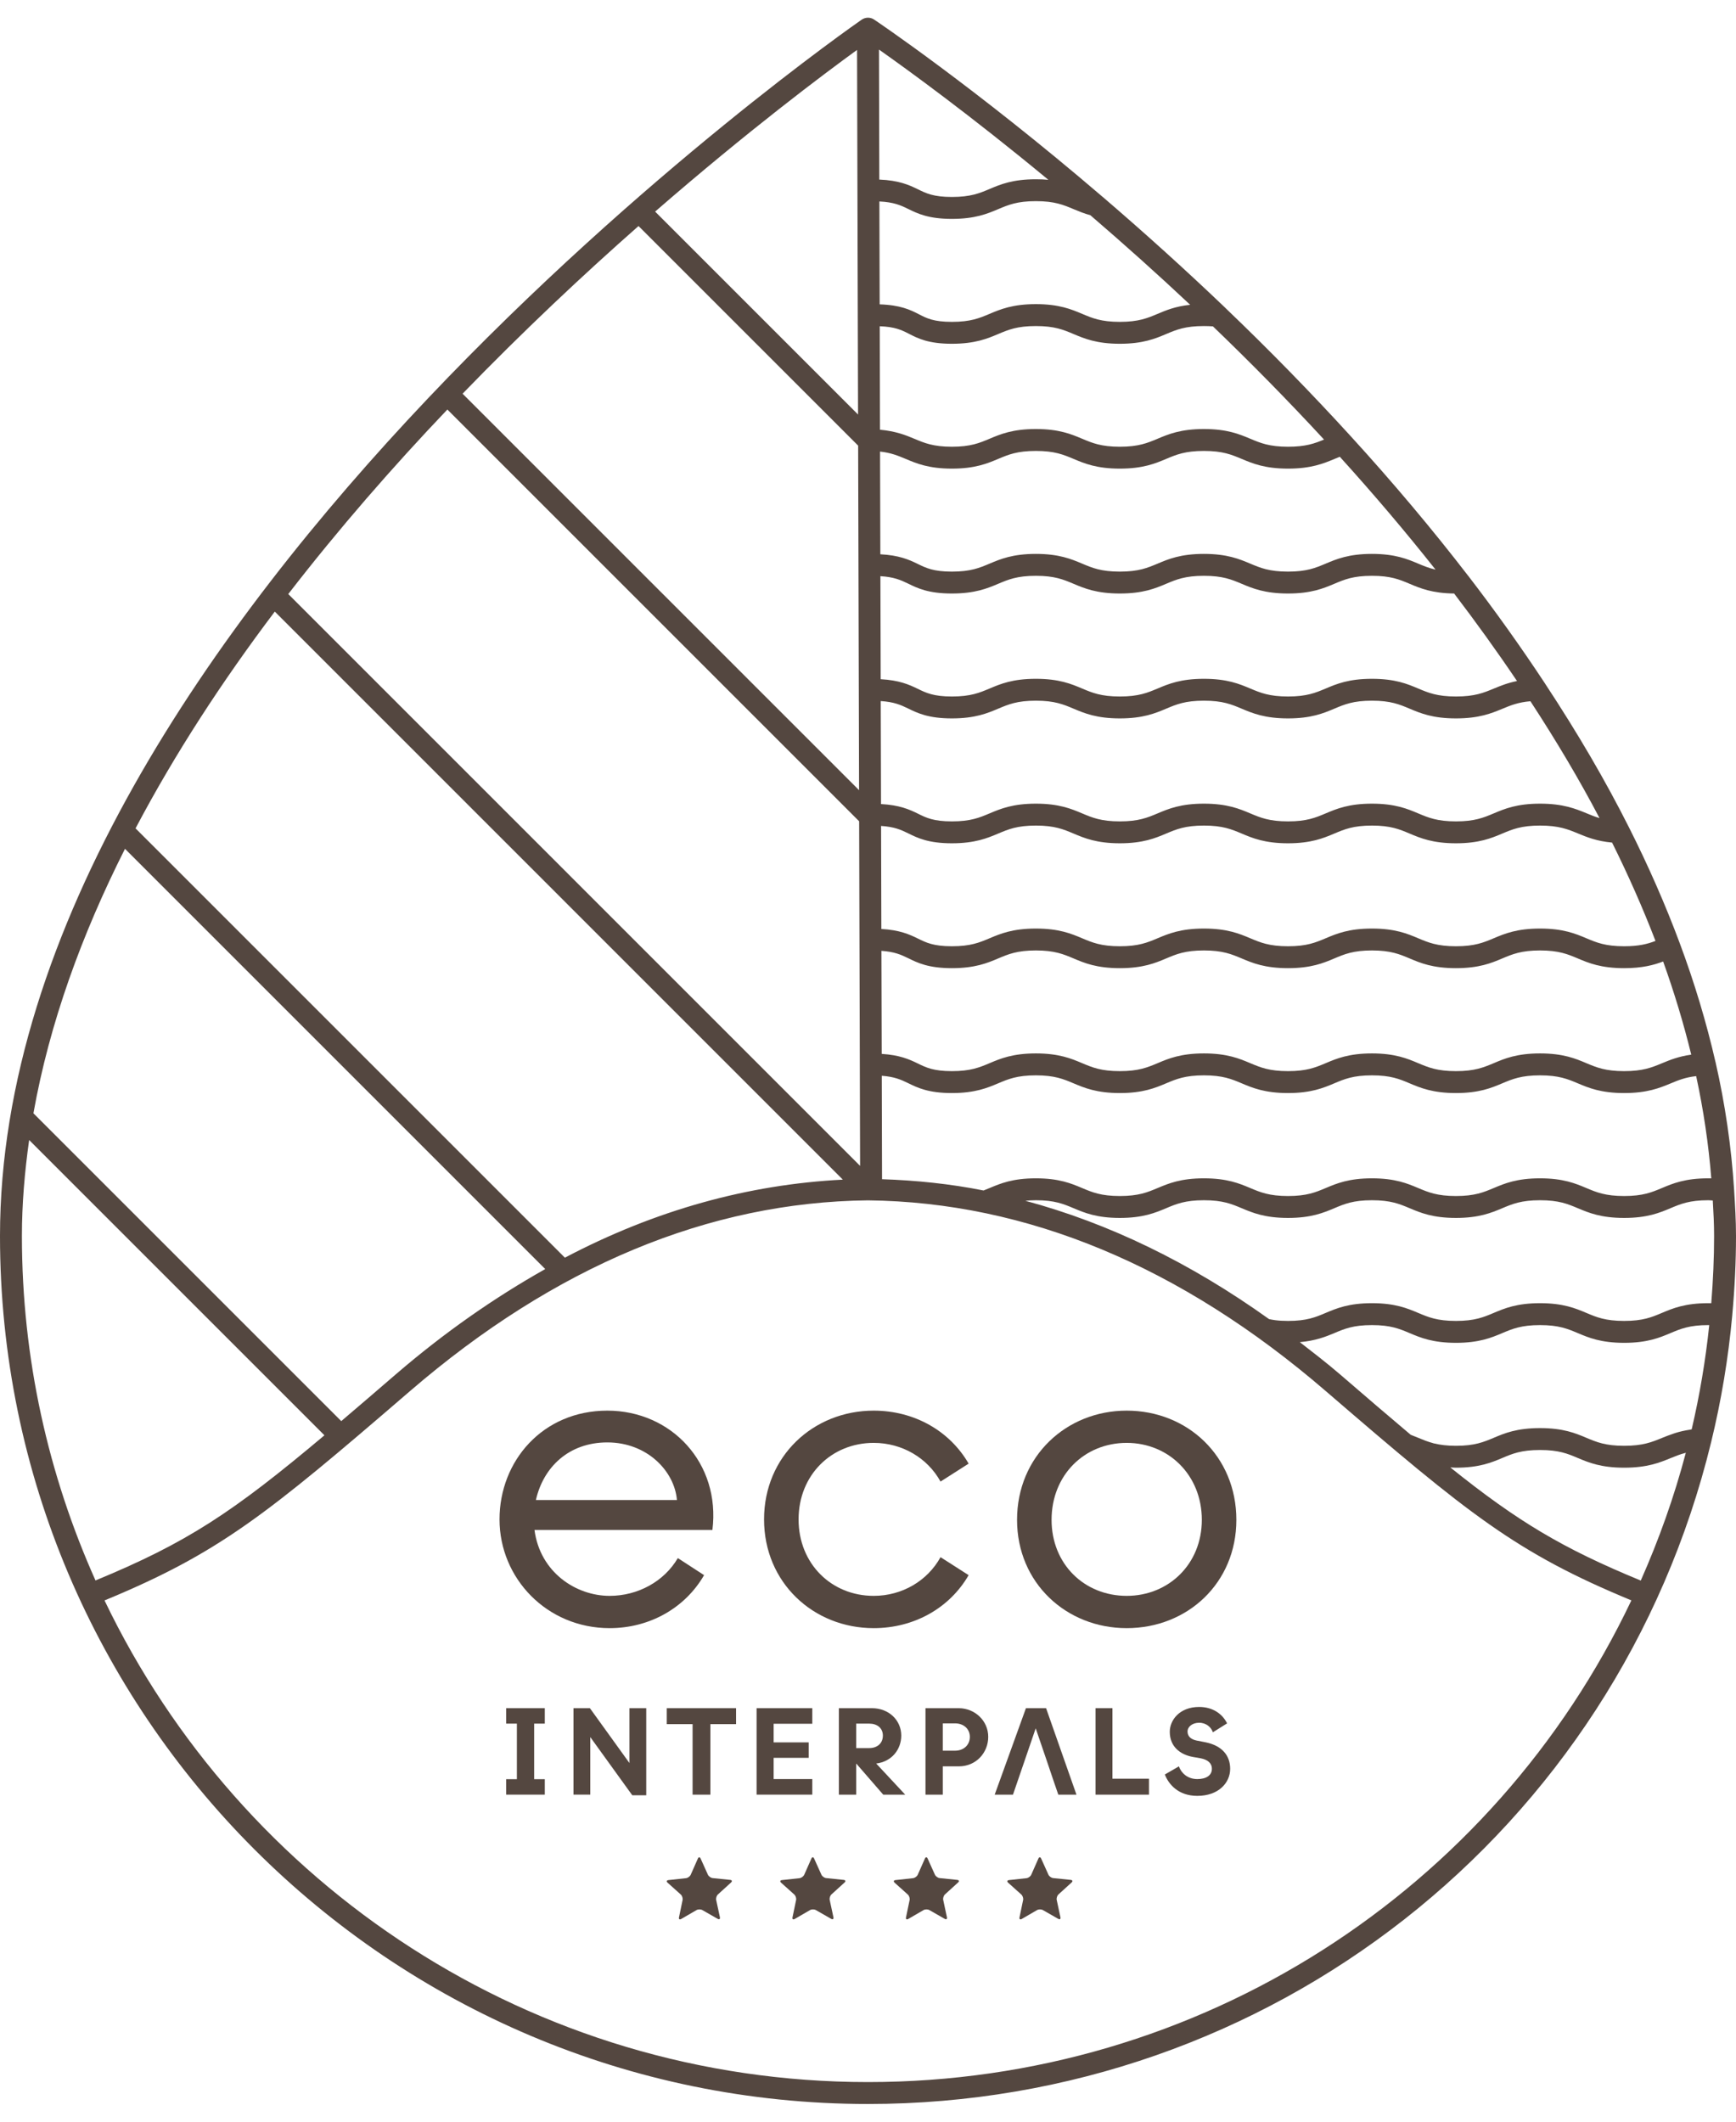 <svg width="90" height="110" viewBox="0 0 90 110" fill="none" xmlns="http://www.w3.org/2000/svg">
<g clip-path="url(#clip0_91_381)">
<path d="M31.605 84.412C33.685 84.412 35.523 83.361 36.502 81.664L35.141 80.78C34.426 81.999 33.062 82.738 31.605 82.738C29.861 82.738 27.999 81.519 27.71 79.323H36.934C37.365 75.858 34.807 73.135 31.486 73.135C28.141 73.135 25.897 75.739 25.897 78.774C25.897 81.831 28.356 84.412 31.605 84.412ZM31.486 74.783C33.565 74.783 34.973 76.289 35.094 77.769H27.783C28.165 76.074 29.48 74.783 31.486 74.783Z" fill="#544740"/>
<path d="M45.296 84.412C47.399 84.412 49.238 83.361 50.217 81.664L48.76 80.732C48.09 81.951 46.776 82.738 45.296 82.738C43.098 82.738 41.401 81.067 41.401 78.774C41.401 76.48 43.098 74.807 45.296 74.807C46.776 74.807 48.09 75.594 48.76 76.813L50.217 75.883C49.238 74.186 47.399 73.135 45.296 73.135C42.165 73.135 39.611 75.501 39.611 78.774C39.611 82.046 42.165 84.412 45.296 84.412Z" fill="#544740"/>
<path d="M58.412 73.135C55.282 73.135 52.727 75.501 52.727 78.797C52.727 82.069 55.282 84.412 58.412 84.412C61.566 84.412 64.097 82.069 64.097 78.797C64.097 75.501 61.566 73.135 58.412 73.135ZM58.412 82.738C56.214 82.738 54.517 81.09 54.517 78.797C54.517 76.48 56.214 74.807 58.412 74.807C60.587 74.807 62.307 76.48 62.307 78.797C62.307 81.09 60.587 82.738 58.412 82.738Z" fill="#544740"/>
<path d="M26.24 89.362H26.797V92.243H26.24V93.044H28.244V92.243H27.693V89.362H28.244V88.562H26.24V89.362Z" fill="#544740"/>
<path d="M32.632 91.405L30.583 88.562H29.731V93.044H30.602V90.06L32.779 93.076H33.503V88.562H32.632V91.405Z" fill="#544740"/>
<path d="M34.568 89.388H35.906V93.045H36.828V89.388H38.16V88.562H34.568V89.388Z" fill="#544740"/>
<path d="M42.112 92.237H40.108V91.136H41.926V90.335H40.108V89.369H42.112V88.562H39.224V93.044H42.112V92.237Z" fill="#544740"/>
<path d="M45.425 91.431C46.231 91.334 46.724 90.7 46.724 89.983C46.724 89.177 46.071 88.562 45.207 88.562H43.491V93.045H44.387V91.443H44.4L45.79 93.045H46.929L45.425 91.431ZM44.387 90.63V89.362H45.066C45.469 89.362 45.771 89.586 45.771 89.983C45.771 90.393 45.469 90.63 45.066 90.63H44.387Z" fill="#544740"/>
<path d="M49.703 88.562H47.98V93.045H48.877V91.578H49.703C50.613 91.578 51.233 90.861 51.233 90.048C51.233 89.209 50.536 88.562 49.703 88.562ZM49.517 90.765H48.877V89.349H49.517C49.953 89.349 50.28 89.632 50.28 90.048C50.28 90.477 49.953 90.765 49.517 90.765Z" fill="#544740"/>
<path d="M53.188 88.562L51.568 93.045H52.516L52.804 92.205L53.085 91.386L53.694 89.606L54.302 91.386L54.578 92.205L54.866 93.045H55.807L54.232 88.562H53.188Z" fill="#544740"/>
<path d="M57.672 88.562H56.795V93.045H59.567V92.218H57.672V88.562Z" fill="#544740"/>
<path d="M62.495 90.329L62.04 90.24C61.752 90.182 61.566 90.029 61.566 89.772C61.566 89.529 61.81 89.317 62.168 89.317C62.54 89.317 62.796 89.555 62.88 89.811L63.616 89.349C63.379 88.863 62.88 88.498 62.168 88.498C61.144 88.498 60.645 89.189 60.645 89.785C60.645 90.56 61.189 90.963 61.822 91.085L62.258 91.162C62.604 91.232 62.828 91.405 62.828 91.706C62.828 92.045 62.534 92.237 62.073 92.237C61.554 92.237 61.234 91.91 61.118 91.578L60.389 92C60.58 92.493 61.074 93.108 62.073 93.108C63.18 93.108 63.776 92.423 63.776 91.706C63.776 91.008 63.347 90.502 62.495 90.329Z" fill="#544740"/>
<path d="M90 64.083C90 63.276 89.951 62.473 89.901 61.67C89.76 59.464 89.437 57.242 88.94 55.069C88.938 55.068 88.938 55.067 88.938 55.066C88.469 53.016 87.845 50.941 87.084 48.901C86.343 46.91 85.456 44.886 84.446 42.885C84.446 42.884 84.446 42.884 84.445 42.883C83.226 40.462 81.808 38.034 80.112 35.458V35.456C78.858 33.554 77.513 31.668 76.111 29.846C76.109 29.846 76.109 29.846 76.109 29.846C74.267 27.454 72.229 25.029 70.046 22.637L70.045 22.636C67.989 20.382 65.797 18.137 63.526 15.964C63.526 15.963 63.525 15.962 63.525 15.961C61.511 14.035 59.372 12.1 57.169 10.21L57.167 10.21C50.501 4.496 45.367 1.047 45.315 1.013C45.124 0.885 44.871 0.886 44.677 1.017C44.231 1.324 0 32.098 0 64.083C0 88.895 20.186 109.082 44.999 109.082C65.816 109.082 83.793 94.971 88.713 74.763C89.234 72.626 89.601 70.425 89.803 68.221C89.935 66.764 90 65.411 90 64.083ZM75.481 76.093C76.685 76.093 77.32 75.827 77.881 75.591C78.409 75.367 78.866 75.176 79.841 75.176C80.817 75.176 81.273 75.367 81.801 75.591C82.362 75.827 82.997 76.093 84.201 76.093C85.404 76.093 86.045 75.829 86.61 75.597C86.859 75.495 87.093 75.401 87.366 75.329C87.375 75.326 87.388 75.324 87.398 75.321C86.792 77.619 86.001 79.827 85.063 81.945C81.019 80.279 78.691 78.891 75.189 76.079C75.288 76.082 75.373 76.093 75.481 76.093ZM87.703 74.103C87.674 74.107 87.657 74.115 87.63 74.12C87.346 74.162 87.1 74.219 86.882 74.286C86.834 74.302 86.79 74.316 86.744 74.332C86.541 74.401 86.351 74.474 86.177 74.545C85.642 74.766 85.178 74.958 84.201 74.958C83.226 74.958 82.769 74.765 82.241 74.543C81.68 74.306 81.045 74.04 79.841 74.04C78.636 74.04 78.002 74.306 77.442 74.543C76.913 74.765 76.457 74.958 75.481 74.958C75.013 74.958 74.664 74.91 74.375 74.841C74.364 74.838 74.349 74.837 74.337 74.835C74.318 74.83 74.303 74.823 74.285 74.818C74.007 74.743 73.772 74.647 73.525 74.543C73.397 74.49 73.269 74.438 73.137 74.388C72.058 73.481 70.862 72.454 69.48 71.262C68.789 70.667 68.088 70.128 67.388 69.585C68.202 69.511 68.72 69.306 69.174 69.116C69.7 68.893 70.155 68.7 71.126 68.7C72.1 68.7 72.554 68.893 73.081 69.116C73.642 69.352 74.276 69.62 75.481 69.62C76.685 69.62 77.322 69.352 77.881 69.116C78.409 68.894 78.866 68.7 79.841 68.7C80.817 68.7 81.273 68.894 81.801 69.116C82.36 69.352 82.997 69.62 84.201 69.62C85.406 69.62 86.042 69.352 86.601 69.116C87.129 68.894 87.585 68.7 88.561 68.7C88.581 68.7 88.594 68.703 88.613 68.703C88.422 70.521 88.117 72.333 87.703 74.103ZM86.161 68.068C85.633 68.291 85.176 68.484 84.201 68.484C83.226 68.484 82.769 68.291 82.241 68.068C81.682 67.832 81.045 67.564 79.841 67.564C78.636 67.564 78.001 67.832 77.442 68.068C76.913 68.291 76.457 68.484 75.481 68.484C74.507 68.484 74.052 68.291 73.523 68.068C72.964 67.832 72.329 67.564 71.126 67.564C69.924 67.564 69.291 67.832 68.73 68.068C68.204 68.291 67.749 68.484 66.776 68.484C66.525 68.484 66.308 68.471 66.114 68.446C65.996 68.431 65.896 68.411 65.793 68.39C61.697 65.46 57.476 63.416 53.158 62.255C53.324 62.239 53.496 62.227 53.703 62.227C54.677 62.227 55.131 62.419 55.66 62.641C56.219 62.877 56.853 63.144 58.056 63.144C59.261 63.144 59.895 62.877 60.456 62.641C60.983 62.419 61.44 62.227 62.415 62.227C63.392 62.227 63.847 62.419 64.375 62.641C64.936 62.877 65.571 63.144 66.776 63.144C67.978 63.144 68.613 62.877 69.174 62.641C69.7 62.419 70.155 62.227 71.126 62.227C72.1 62.227 72.554 62.419 73.083 62.641C73.642 62.877 74.276 63.144 75.481 63.144C76.685 63.144 77.32 62.877 77.881 62.641C78.409 62.419 78.866 62.227 79.841 62.227C80.817 62.227 81.273 62.419 81.801 62.641C82.362 62.877 82.997 63.144 84.201 63.144C85.406 63.144 86.041 62.877 86.601 62.641C87.129 62.419 87.585 62.227 88.561 62.227C88.651 62.227 88.715 62.237 88.796 62.241C88.833 62.854 88.864 63.467 88.864 64.083C88.864 65.207 88.815 66.352 88.718 67.566C88.667 67.564 88.615 67.564 88.561 67.564C87.357 67.564 86.72 67.832 86.161 68.068ZM88.719 61.092C88.667 61.091 88.615 61.091 88.561 61.091C87.357 61.091 86.722 61.358 86.161 61.594C85.633 61.816 85.176 62.008 84.201 62.008C83.226 62.008 82.769 61.816 82.241 61.594C81.68 61.358 81.045 61.091 79.841 61.091C78.636 61.091 78.002 61.358 77.442 61.594C76.913 61.816 76.457 62.008 75.481 62.008C74.507 62.008 74.052 61.816 73.523 61.594C72.964 61.358 72.329 61.091 71.126 61.091C69.924 61.091 69.291 61.358 68.732 61.594C68.204 61.816 67.749 62.008 66.776 62.008C65.8 62.008 65.344 61.816 64.816 61.594C64.255 61.358 63.62 61.091 62.415 61.091C61.211 61.091 60.577 61.358 60.016 61.594C59.487 61.816 59.031 62.008 58.056 62.008C57.082 62.008 56.627 61.816 56.099 61.594C55.54 61.358 54.905 61.091 53.703 61.091C52.498 61.091 51.865 61.358 51.305 61.594C51.202 61.637 51.098 61.68 50.991 61.721C49.251 61.375 47.495 61.195 45.728 61.137L45.714 55.774C46.363 55.822 46.708 55.974 47.075 56.153C47.57 56.396 48.131 56.67 49.35 56.67C50.553 56.67 51.188 56.402 51.748 56.166C52.275 55.944 52.729 55.752 53.703 55.752C54.677 55.752 55.131 55.944 55.658 56.166C56.219 56.402 56.853 56.67 58.056 56.67C59.261 56.67 59.897 56.402 60.456 56.166C60.983 55.944 61.44 55.752 62.415 55.752C63.392 55.752 63.847 55.944 64.375 56.166C64.934 56.402 65.571 56.67 66.776 56.67C67.978 56.67 68.613 56.402 69.174 56.166C69.7 55.943 70.155 55.752 71.126 55.752C72.1 55.752 72.554 55.943 73.081 56.166C73.642 56.402 74.276 56.67 75.481 56.67C76.685 56.67 77.322 56.402 77.881 56.166C78.409 55.944 78.866 55.752 79.841 55.752C80.817 55.752 81.273 55.944 81.801 56.166C82.36 56.402 82.997 56.67 84.201 56.67C85.404 56.67 86.043 56.405 86.608 56.172C87.008 56.005 87.368 55.856 87.935 55.792C88.314 57.542 88.577 59.32 88.719 61.092ZM17.692 73.678L1.733 57.719C2.563 53.049 4.24 48.448 6.48 44.007L28.267 65.795C25.633 67.279 23.042 69.081 20.509 71.262C19.476 72.153 18.548 72.951 17.692 73.678ZM29.285 65.205L7.027 42.947C9.086 39.043 11.553 35.273 14.246 31.708L43.696 61.159C38.782 61.408 33.962 62.742 29.285 65.205ZM44.484 21.491L33.964 10.97C38.814 6.754 42.751 3.807 44.433 2.588L44.484 21.491ZM44.59 60.445L14.945 30.799C17.575 27.396 20.379 24.185 23.193 21.232L44.541 42.58L44.59 60.445ZM87.68 54.679C87.02 54.771 86.574 54.955 86.172 55.121C85.638 55.343 85.178 55.534 84.201 55.534C83.226 55.534 82.769 55.341 82.241 55.12C81.682 54.883 81.045 54.615 79.841 54.615C78.636 54.615 78.001 54.883 77.442 55.12C76.913 55.341 76.457 55.534 75.481 55.534C74.507 55.534 74.052 55.341 73.523 55.12C72.964 54.883 72.329 54.615 71.126 54.615C69.924 54.615 69.291 54.883 68.73 55.12C68.204 55.341 67.749 55.534 66.776 55.534C65.8 55.534 65.344 55.341 64.816 55.12C64.257 54.883 63.62 54.615 62.415 54.615C61.211 54.615 60.575 54.883 60.016 55.12C59.487 55.341 59.031 55.534 58.056 55.534C57.082 55.534 56.627 55.341 56.101 55.12C55.54 54.883 54.905 54.615 53.703 54.615C52.5 54.615 51.865 54.883 51.305 55.12C50.778 55.341 50.324 55.534 49.35 55.534C48.394 55.534 48.014 55.348 47.572 55.132C47.141 54.921 46.633 54.697 45.711 54.64L45.696 49.297C46.366 49.343 46.714 49.496 47.082 49.677C47.574 49.92 48.131 50.195 49.35 50.195C50.553 50.195 51.188 49.929 51.747 49.692C52.275 49.469 52.729 49.277 53.703 49.277C54.677 49.277 55.131 49.469 55.66 49.692C56.219 49.929 56.853 50.195 58.056 50.195C59.261 50.195 59.895 49.929 60.456 49.692C60.983 49.469 61.44 49.277 62.415 49.277C63.392 49.277 63.847 49.469 64.375 49.692C64.936 49.929 65.571 50.195 66.776 50.195C67.978 50.195 68.613 49.929 69.174 49.692C69.7 49.469 70.155 49.277 71.126 49.277C72.1 49.277 72.554 49.469 73.083 49.692C73.642 49.929 74.276 50.195 75.481 50.195C76.685 50.195 77.32 49.929 77.881 49.692C78.409 49.469 78.866 49.277 79.841 49.277C80.817 49.277 81.273 49.469 81.801 49.692C82.362 49.929 82.997 50.195 84.201 50.195C85.144 50.195 85.739 50.033 86.223 49.849C86.798 51.452 87.287 53.071 87.68 54.679ZM85.826 48.783C85.413 48.941 84.967 49.059 84.201 49.059C83.226 49.059 82.769 48.867 82.241 48.644C81.68 48.408 81.045 48.141 79.841 48.141C78.636 48.141 78.002 48.408 77.442 48.644C76.913 48.867 76.457 49.059 75.481 49.059C74.507 49.059 74.052 48.867 73.523 48.644C72.964 48.408 72.329 48.141 71.126 48.141C69.924 48.141 69.291 48.408 68.732 48.644C68.204 48.867 67.749 49.059 66.776 49.059C65.8 49.059 65.344 48.867 64.816 48.644C64.255 48.408 63.62 48.141 62.415 48.141C61.211 48.141 60.577 48.408 60.016 48.644C59.487 48.867 59.031 49.059 58.056 49.059C57.082 49.059 56.627 48.867 56.099 48.644C55.54 48.408 54.905 48.141 53.703 48.141C52.5 48.141 51.865 48.408 51.306 48.644C50.778 48.867 50.324 49.059 49.35 49.059C48.396 49.059 48.019 48.873 47.585 48.659C47.151 48.445 46.639 48.216 45.692 48.163L45.678 42.821C46.36 42.865 46.711 43.02 47.082 43.204C47.572 43.446 48.129 43.721 49.35 43.721C50.553 43.721 51.188 43.453 51.748 43.217C52.275 42.995 52.729 42.802 53.703 42.802C54.677 42.802 55.131 42.995 55.658 43.217C56.219 43.453 56.853 43.721 58.056 43.721C59.261 43.721 59.897 43.453 60.456 43.217C60.983 42.995 61.44 42.802 62.415 42.802C63.392 42.802 63.847 42.995 64.375 43.217C64.934 43.453 65.571 43.721 66.776 43.721C67.978 43.721 68.613 43.453 69.174 43.217C69.7 42.995 70.155 42.802 71.126 42.802C72.1 42.802 72.554 42.995 73.081 43.217C73.642 43.453 74.276 43.721 75.481 43.721C76.685 43.721 77.322 43.453 77.881 43.217C78.409 42.995 78.866 42.802 79.841 42.802C80.818 42.802 81.281 42.994 81.815 43.214C82.268 43.401 82.773 43.61 83.576 43.684C84.421 45.382 85.176 47.094 85.826 48.783ZM82.924 42.414C82.684 42.343 82.473 42.257 82.25 42.164C81.684 41.931 81.043 41.666 79.841 41.666C78.636 41.666 78.001 41.934 77.442 42.17C76.913 42.392 76.457 42.585 75.481 42.585C74.507 42.585 74.052 42.392 73.523 42.17C72.964 41.934 72.329 41.666 71.126 41.666C69.924 41.666 69.291 41.934 68.73 42.17C68.204 42.392 67.749 42.585 66.776 42.585C65.8 42.585 65.344 42.392 64.816 42.17C64.257 41.934 63.62 41.666 62.415 41.666C61.211 41.666 60.575 41.934 60.016 42.17C59.487 42.392 59.031 42.585 58.056 42.585C57.082 42.585 56.627 42.392 56.101 42.17C55.54 41.934 54.905 41.666 53.703 41.666C52.5 41.666 51.865 41.934 51.305 42.17C50.778 42.392 50.324 42.585 49.35 42.585C48.396 42.585 48.019 42.399 47.585 42.183C47.149 41.968 46.634 41.738 45.675 41.687L45.66 36.347C46.344 36.391 46.698 36.546 47.075 36.73C47.57 36.972 48.131 37.246 49.35 37.246C50.553 37.246 51.188 36.979 51.747 36.743C52.275 36.52 52.729 36.328 53.703 36.328C54.677 36.328 55.131 36.52 55.66 36.743C56.219 36.979 56.853 37.246 58.056 37.246C59.261 37.246 59.895 36.979 60.456 36.743C60.983 36.52 61.44 36.328 62.415 36.328C63.392 36.328 63.847 36.52 64.375 36.743C64.936 36.979 65.571 37.246 66.776 37.246C67.978 37.246 68.613 36.979 69.174 36.743C69.7 36.52 70.155 36.328 71.126 36.328C72.1 36.328 72.554 36.52 73.083 36.743C73.642 36.979 74.276 37.246 75.481 37.246C76.684 37.246 77.322 36.982 77.887 36.748C78.319 36.569 78.7 36.411 79.342 36.356C80.708 38.447 81.888 40.44 82.924 42.414ZM78.647 35.309C78.154 35.407 77.787 35.559 77.452 35.697C76.918 35.919 76.459 36.11 75.481 36.11C74.507 36.11 74.052 35.918 73.523 35.696C72.964 35.459 72.329 35.193 71.126 35.193C69.924 35.193 69.291 35.459 68.732 35.696C68.204 35.918 67.749 36.11 66.776 36.11C65.8 36.11 65.344 35.918 64.816 35.696C64.255 35.459 63.62 35.193 62.415 35.193C61.211 35.193 60.577 35.459 60.016 35.696C59.487 35.918 59.031 36.11 58.056 36.11C57.082 36.11 56.627 35.918 56.099 35.696C55.54 35.459 54.905 35.193 53.703 35.193C52.5 35.193 51.865 35.459 51.306 35.696C50.778 35.918 50.324 36.11 49.35 36.11C48.394 36.11 48.014 35.923 47.572 35.709C47.133 35.494 46.614 35.265 45.658 35.214L45.643 29.872C46.338 29.914 46.694 30.07 47.075 30.255C47.57 30.498 48.131 30.771 49.35 30.771C50.553 30.771 51.188 30.504 51.748 30.268C52.275 30.046 52.729 29.853 53.703 29.853C54.677 29.853 55.131 30.046 55.658 30.268C56.219 30.504 56.853 30.771 58.056 30.771C59.261 30.771 59.897 30.504 60.456 30.268C60.983 30.046 61.44 29.853 62.415 29.853C63.392 29.853 63.847 30.046 64.375 30.268C64.934 30.504 65.571 30.771 66.776 30.771C67.978 30.771 68.613 30.504 69.174 30.268C69.7 30.045 70.155 29.853 71.126 29.853C72.1 29.853 72.554 30.045 73.081 30.268C73.628 30.498 74.243 30.758 75.387 30.771C76.517 32.252 77.612 33.773 78.647 35.309ZM69.46 23.681C71.221 25.625 72.885 27.587 74.423 29.532C74.08 29.455 73.814 29.343 73.523 29.221C72.964 28.985 72.329 28.717 71.126 28.717C69.924 28.717 69.291 28.985 68.73 29.221C68.204 29.443 67.749 29.636 66.776 29.636C65.8 29.636 65.344 29.443 64.816 29.221C64.257 28.985 63.62 28.717 62.415 28.717C61.211 28.717 60.575 28.985 60.016 29.221C59.487 29.443 59.031 29.636 58.056 29.636C57.082 29.636 56.627 29.443 56.101 29.221C55.54 28.985 54.905 28.717 53.703 28.717C52.5 28.717 51.865 28.985 51.305 29.221C50.778 29.443 50.324 29.636 49.35 29.636C48.394 29.636 48.014 29.45 47.572 29.234C47.13 29.017 46.609 28.787 45.64 28.737L45.625 23.412C46.197 23.475 46.556 23.626 46.956 23.793C47.514 24.029 48.148 24.296 49.35 24.296C50.553 24.296 51.188 24.029 51.747 23.793C52.275 23.571 52.729 23.379 53.703 23.379C54.677 23.379 55.131 23.571 55.66 23.793C56.219 24.029 56.853 24.296 58.056 24.296C59.261 24.296 59.895 24.029 60.456 23.793C60.983 23.571 61.44 23.379 62.415 23.379C63.392 23.379 63.847 23.571 64.375 23.793C64.936 24.029 65.571 24.296 66.776 24.296C67.98 24.296 68.62 24.029 69.185 23.794C69.275 23.757 69.367 23.719 69.46 23.681ZM62.883 16.921C64.877 18.837 66.811 20.807 68.642 22.789C68.152 22.994 67.69 23.161 66.776 23.161C65.8 23.161 65.344 22.968 64.816 22.746C64.255 22.51 63.62 22.243 62.415 22.243C61.211 22.243 60.577 22.51 60.016 22.746C59.487 22.968 59.031 23.161 58.056 23.161C57.082 23.161 56.627 22.968 56.099 22.746C55.54 22.51 54.905 22.243 53.703 22.243C52.5 22.243 51.865 22.51 51.306 22.746C50.778 22.968 50.324 23.161 49.35 23.161C48.378 23.161 47.924 22.968 47.397 22.746C46.945 22.555 46.429 22.353 45.622 22.279L45.608 16.915C46.386 16.943 46.737 17.106 47.113 17.301C47.587 17.544 48.125 17.823 49.35 17.823C50.553 17.823 51.188 17.555 51.748 17.319C52.275 17.096 52.729 16.904 53.703 16.904C54.677 16.904 55.131 17.096 55.658 17.319C56.219 17.555 56.853 17.823 58.056 17.823C59.261 17.823 59.897 17.555 60.456 17.319C60.983 17.096 61.44 16.904 62.415 16.904C62.585 16.904 62.74 16.91 62.883 16.921ZM56.529 11.159C58.309 12.688 60.045 14.245 61.703 15.803C60.937 15.882 60.453 16.087 60.016 16.271C59.487 16.494 59.031 16.687 58.056 16.687C57.082 16.687 56.627 16.494 56.101 16.271C55.54 16.035 54.905 15.768 53.703 15.768C52.5 15.768 51.865 16.035 51.305 16.271C50.778 16.494 50.324 16.687 49.35 16.687C48.402 16.687 48.046 16.503 47.635 16.291C47.192 16.061 46.669 15.813 45.605 15.78L45.59 10.445C46.328 10.48 46.692 10.64 47.078 10.831C47.572 11.073 48.131 11.348 49.35 11.348C50.553 11.348 51.188 11.081 51.747 10.845C52.275 10.622 52.729 10.429 53.703 10.429C54.677 10.429 55.133 10.622 55.663 10.845C55.933 10.957 56.204 11.07 56.529 11.159ZM53.703 9.294C52.5 9.294 51.865 9.56 51.306 9.797C50.778 10.02 50.324 10.211 49.35 10.211C48.394 10.211 48.017 10.025 47.581 9.811C47.13 9.589 46.6 9.351 45.586 9.31L45.569 2.57C47.054 3.616 50.296 5.966 54.35 9.322C54.154 9.304 53.939 9.294 53.703 9.294ZM33.103 11.719L44.489 23.104L44.537 40.968L23.981 20.412C27.127 17.161 30.253 14.23 33.103 11.719ZM1.511 59.105L16.82 74.414C12.073 78.407 9.699 79.98 4.951 81.939C2.507 76.48 1.136 70.441 1.136 64.083C1.136 62.419 1.278 60.759 1.511 59.105ZM44.999 107.946C27.574 107.946 12.491 97.73 5.419 82.975C11.383 80.508 13.817 78.532 21.252 72.125C28.771 65.645 36.759 62.322 44.995 62.233C53.232 62.322 61.22 65.645 68.737 72.125C76.166 78.526 78.6 80.5 84.576 82.973C77.433 98.018 62.225 107.946 44.999 107.946Z" fill="#544740"/>
<path d="M36.945 97.37C36.85 97.36 36.739 97.28 36.699 97.193L36.323 96.358C36.283 96.269 36.219 96.27 36.18 96.358L35.81 97.195C35.77 97.283 35.661 97.364 35.564 97.375L34.655 97.474C34.559 97.484 34.539 97.545 34.611 97.61L35.293 98.221C35.364 98.285 35.406 98.415 35.387 98.51L35.201 99.406C35.181 99.5 35.233 99.538 35.317 99.49L36.109 99.03C36.192 98.982 36.328 98.981 36.412 99.029L37.206 99.483C37.29 99.531 37.342 99.493 37.322 99.399L37.129 98.504C37.11 98.41 37.151 98.279 37.223 98.215L37.9 97.599C37.971 97.535 37.951 97.474 37.856 97.464L36.945 97.37Z" fill="#544740"/>
<path d="M42.83 97.37C42.734 97.36 42.624 97.28 42.584 97.193L42.207 96.358C42.169 96.269 42.104 96.27 42.065 96.358L41.695 97.195C41.655 97.283 41.545 97.364 41.45 97.375L40.539 97.474C40.444 97.484 40.424 97.545 40.496 97.61L41.177 98.221C41.249 98.285 41.292 98.415 41.272 98.51L41.086 99.406C41.066 99.5 41.118 99.538 41.201 99.49L41.993 99.03C42.076 98.982 42.213 98.981 42.297 99.029L43.091 99.483C43.175 99.531 43.227 99.493 43.207 99.399L43.015 98.504C42.995 98.41 43.036 98.279 43.107 98.215L43.785 97.599C43.856 97.535 43.836 97.474 43.74 97.464L42.83 97.37Z" fill="#544740"/>
<path d="M48.715 97.37C48.619 97.36 48.508 97.28 48.469 97.193L48.092 96.358C48.053 96.269 47.989 96.27 47.95 96.358L47.58 97.195C47.54 97.283 47.43 97.364 47.334 97.375L46.424 97.474C46.329 97.484 46.309 97.545 46.381 97.61L47.062 98.221C47.133 98.285 47.177 98.415 47.157 98.51L46.971 99.406C46.95 99.5 47.002 99.538 47.086 99.49L47.878 99.03C47.961 98.982 48.098 98.981 48.182 99.029L48.976 99.483C49.06 99.531 49.112 99.493 49.091 99.399L48.9 98.504C48.879 98.41 48.921 98.279 48.992 98.215L49.67 97.599C49.741 97.535 49.721 97.474 49.625 97.464L48.715 97.37Z" fill="#544740"/>
<path d="M54.599 97.37C54.504 97.36 54.393 97.28 54.354 97.193L53.977 96.358C53.938 96.269 53.874 96.27 53.834 96.358L53.464 97.195C53.425 97.283 53.315 97.364 53.219 97.375L52.309 97.474C52.214 97.484 52.193 97.545 52.266 97.61L52.947 98.221C53.018 98.285 53.062 98.415 53.041 98.51L52.855 99.406C52.835 99.5 52.888 99.538 52.971 99.49L53.763 99.03C53.846 98.982 53.983 98.981 54.067 99.029L54.861 99.483C54.944 99.531 54.996 99.493 54.976 99.399L54.784 98.504C54.764 98.41 54.806 98.279 54.877 98.215L55.554 97.599C55.626 97.535 55.605 97.474 55.51 97.464L54.599 97.37Z" fill="#544740"/>
</g>
<defs>
<clipPath id="clip0_91_381">
<rect width="90" height="110" fill="white"/>
</clipPath>
</defs>
</svg>
